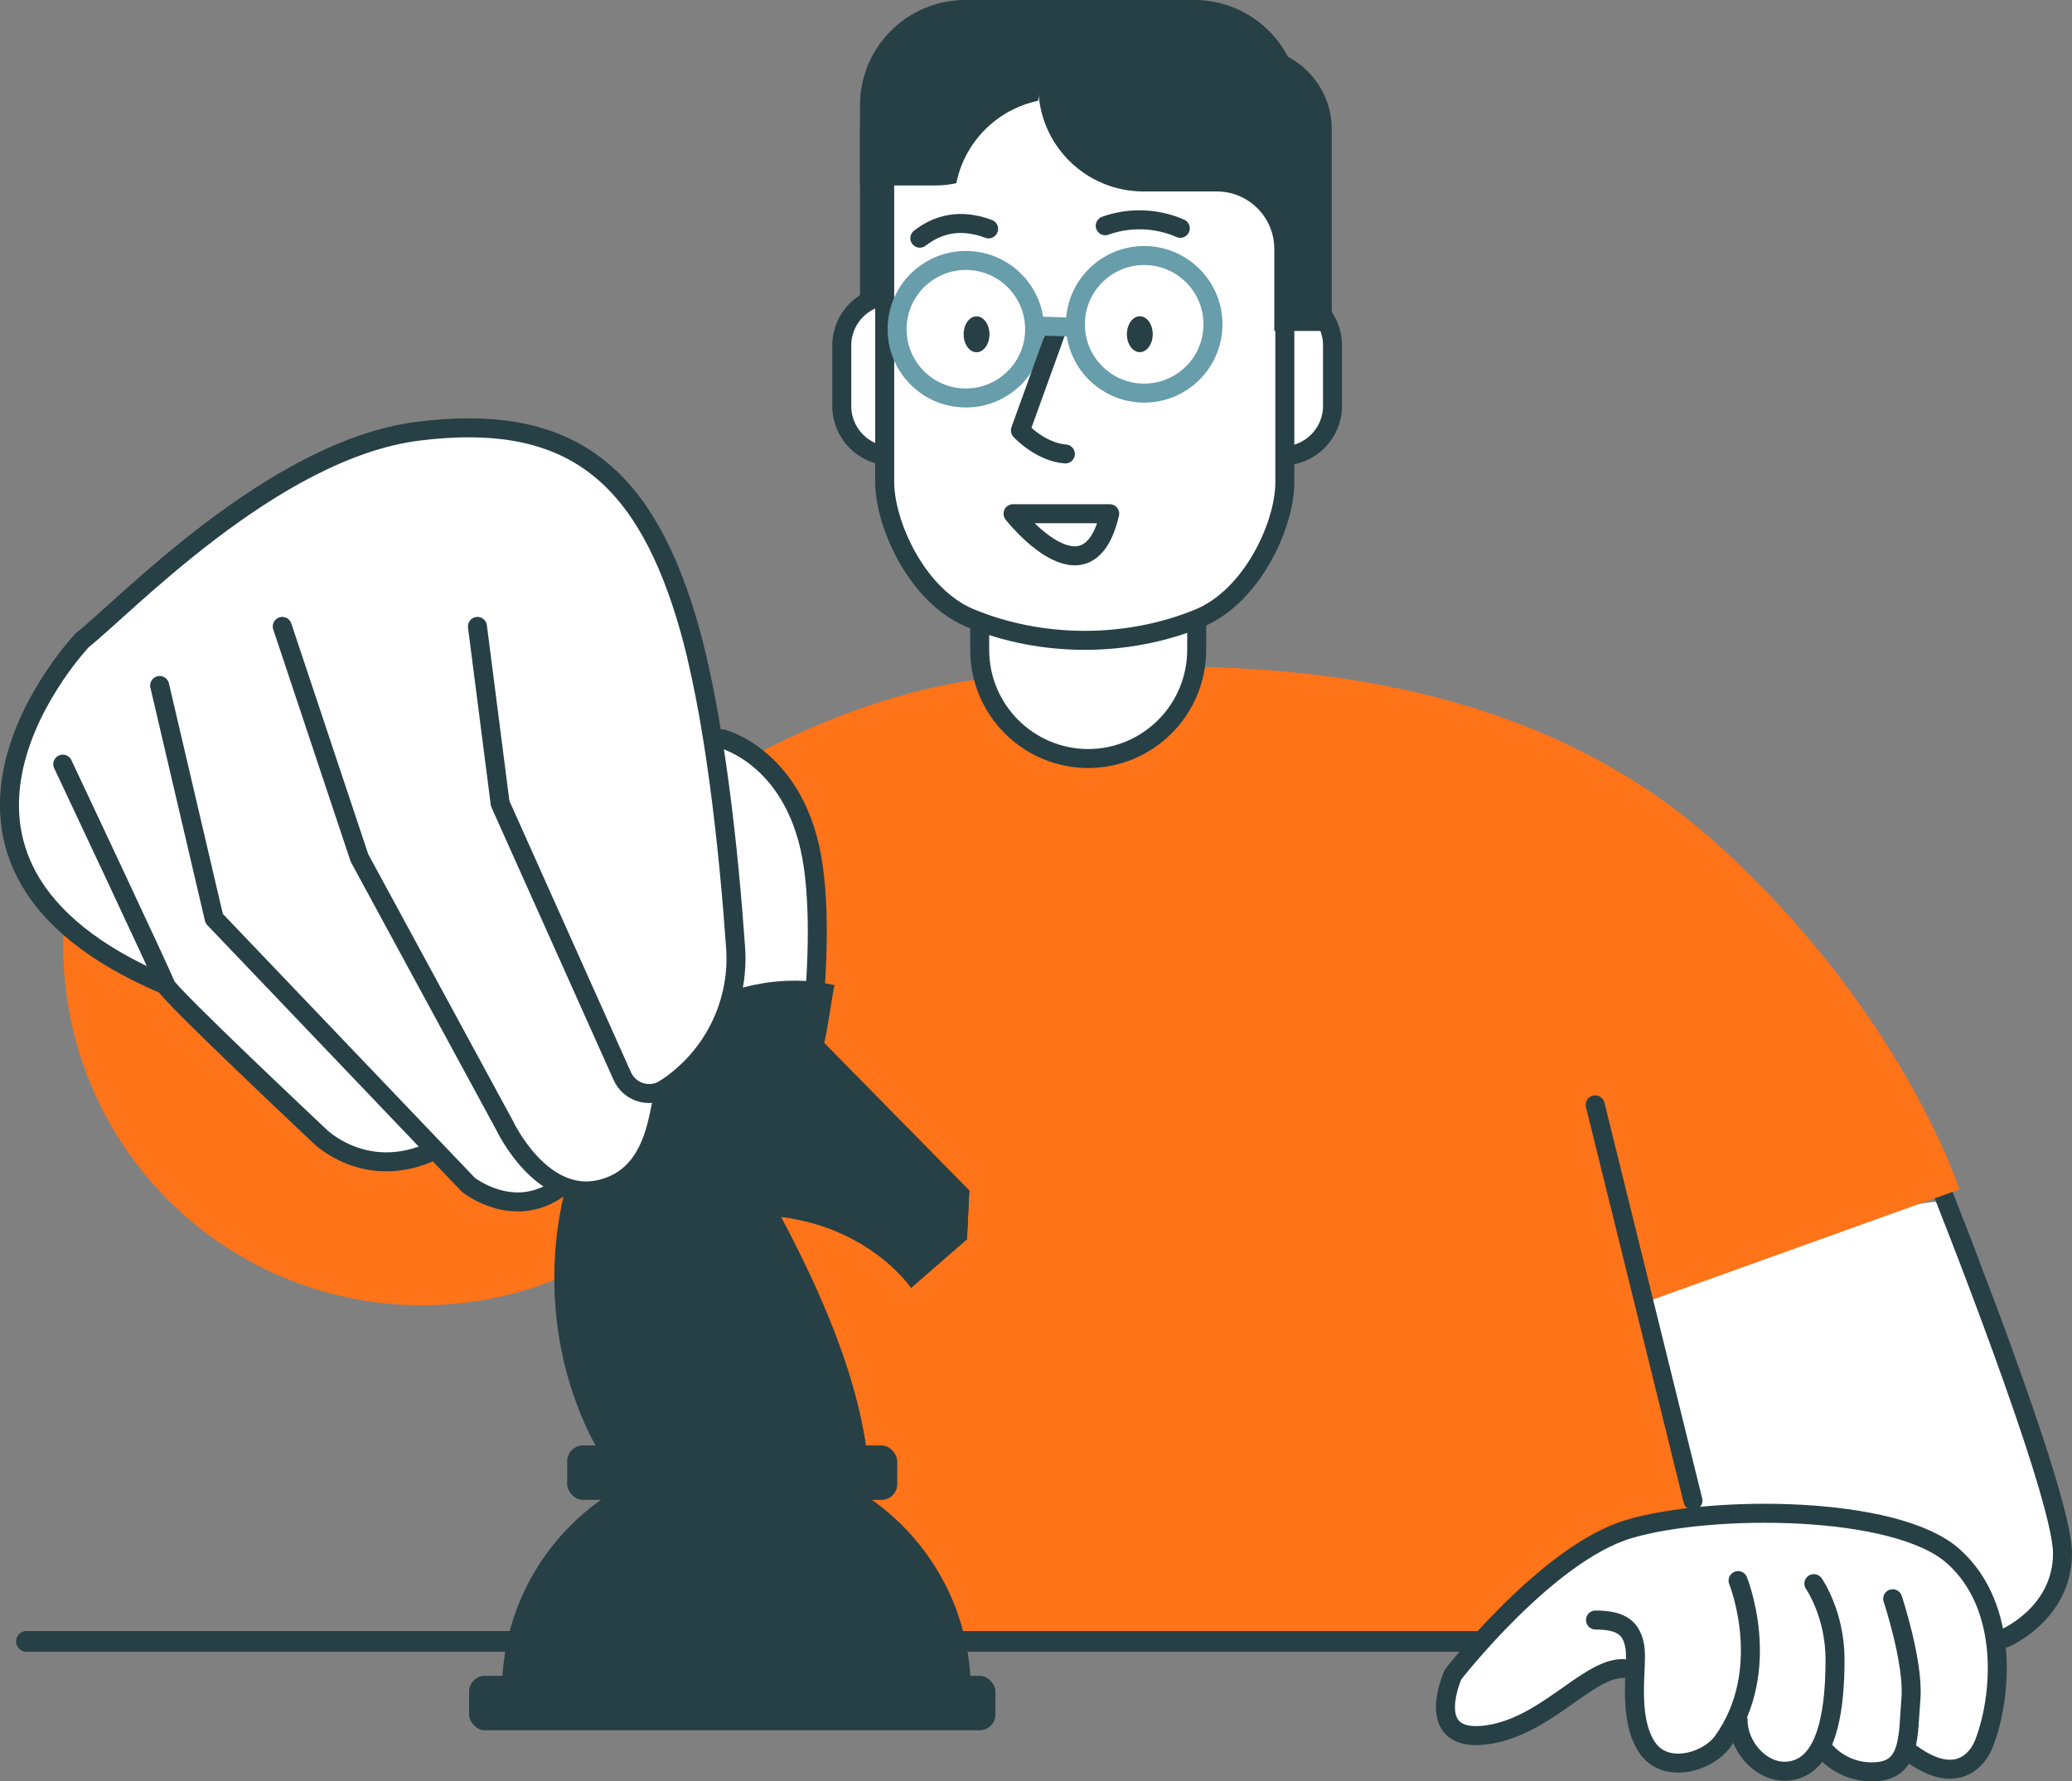 <?xml version="1.0" encoding="UTF-8"?>
<svg id="Calque_2" data-name="Calque 2" xmlns="http://www.w3.org/2000/svg" viewBox="0 0 218.16 187.57">
  <rect x="0" y="0" width="218.16" height="187.57" fill="#808080" stroke="none"/>
  <defs>
    <style>
      .cls-1, .cls-2, .cls-3 {
        stroke-width: 2px;
      }

      .cls-1, .cls-2, .cls-3, .cls-4 {
        stroke-linecap: round;
        stroke-linejoin: round;
      }

      .cls-1, .cls-3, .cls-4 {
        stroke: #274045;
      }

      .cls-1, .cls-5 {
        fill: #fff;
      }

      .cls-2 {
        stroke: #689dab;
      }

      .cls-2, .cls-3, .cls-4 {
        fill: none;
      }

      .cls-4 {
        stroke-width: 2.18px;
      }

      .cls-6 {
        fill: #274045;
      }

      .cls-6, .cls-7, .cls-5 {
        stroke-width: 0px;
      }

      .cls-7 {
        fill: #ff7319;
      }
    </style>
  </defs>
  <g id="Calque_1-2" data-name="Calque 1">
    <g>
      <path class="cls-5" d="m172.93,137.21l5.76,22.39s23.06-1.77,27.71,4.66c4.66,6.43,3.33,9.53,3.33,9.53,0,0,8.2-4.21,7.54-11.08-.51-5.31-9.09-33.7-11.97-35.91-2.88-2.22-32.37,10.42-32.37,10.42Z"/>
      <path class="cls-3" d="m204.36,125.13s12.8,32.04,12.8,38.42-6.07,8.94-6.07,8.94"/>
      <circle class="cls-7" cx="44.43" cy="99.67" r="37.77"/>
      <path class="cls-7" d="m52.75,99.38s23.31-24.9,52.04-28.09c28.73-3.19,56.51,0,75.98,17.56,19.47,17.56,25.54,36.39,25.54,36.39l-32.88,11.81,3.83,17.56,5.43,18.52h-87.16l-42.78-73.75Z"/>
      <line class="cls-3" x1="167.96" y1="116.34" x2="178.25" y2="158"/>
      <path class="cls-5" d="m83.12,119.35c-.88.1-2.88.14-4.53-1.15-1.72-1.33-2.64-3.75-2.74-7.16,0-.31-.23-.54-.51-.64,2.07-3.1,3.11-6.85,2.84-10.69-.44-6.17-1.14-13.75-2.25-20.93,1.86.65,7.73,3.4,9.01,12.62,1.41,10.15-1.26,25.07-1.81,27.95Z"/>
      <path class="cls-1" d="m114.55,79.87h.05c-6.32,0-11.45-5.12-11.45-11.45V26.82c0-6.32,5.12-11.45,11.45-11.45h-.05c6.32,0,11.45,5.12,11.45,11.45v41.6c0,6.32-5.12,11.45-11.45,11.45Z"/>
      <path class="cls-3" d="m76.08,77.8s7.97,2.03,9.56,13.5c1.59,11.47-1.91,28.68-1.91,28.68,0,0-8.88,1.16-9.2-9.68"/>
      <g>
        <path class="cls-6" d="m102.22,178.07c0,.62-.05,1.22-.09,1.82h-49.19c-.04-.6-.09-1.21-.09-1.82,0-10.86,7.01-20.06,16.73-23.38h15.91c9.73,3.32,16.73,12.52,16.73,23.38Z"/>
        <path class="cls-6" d="m63.01,152.77c-2.8-4.96-4.51-10.94-4.64-17.41-.33-17.47,10.85-31.84,24.97-32.1,1.55-.03,3.05.16,4.53.46-.34,1.5-.7,4.58-1.09,6.1l15.28,15.54-.24,5.12-5.89,5.12s-4.2-6.28-13.71-7.48c5.34,10.05,8.04,17.73,9,24.4"/>
        <rect class="cls-6" x="59.72" y="152.21" width="34.75" height="5.73" rx="1.66" ry="1.66" transform="translate(154.19 310.14) rotate(180)"/>
        <rect class="cls-6" x="49.38" y="176.46" width="55.42" height="5.73" rx="1.66" ry="1.66" transform="translate(154.19 358.65) rotate(180)"/>
        <path class="cls-6" d="m63.01,152.77c-10.74-40.79,23.84-43.26,23.76-42.95l15.28,15.54-.24,5.12-5.89,5.12s-4.2-6.28-13.71-7.48c5.34,10.05,8.04,17.73,9,24.4l-28.2.25Z"/>
      </g>
      <path class="cls-5" d="m75.13,77.56c-.73-4.49-1.08-9.13-2.18-12.76-4.92-16.24-13.33-22.06-28.98-20.1-12.85,1.61-26.14,13.58-32.53,19.34-1.38,1.24-2.47,2.22-3.28,2.87-.4.42-9.79,10.43-7.54,21.27,1.39,6.67,6.9,12.1,16.38,16.14,1.45,1.88,9.44,9.51,16.19,15.85.04.04,2.96,2.89,7.54,2.89,1.48,0,3.14-.31,4.93-1.1l3.21,3.36s2.49,1.95,5.68,1.95c1.47,0,3.09-.41,4.71-1.58.75.27,1.56.45,2.42.45.53,0,1.08-.06,1.66-.19,5.36-1.24,6.41-6.53,6.97-9.37.12-.61.23-1.14.34-1.48,1.46-.99,2.57-2.62,3.64-3.96,5.5-9.68,1.25-33.49.84-33.58Z"/>
      <path class="cls-3" d="m29.72,65.96l8.13,24.38,15.3,28.2s3.82,8.13,10.04,6.69c6.21-1.43,6.08-8.75,6.86-10.59"/>
      <path class="cls-3" d="m50.27,65.96l2.39,18.64,12.86,28.71c.78,1.74,2.93,2.37,4.52,1.33h0c4.99-3.25,7.84-8.95,7.41-14.89-.69-9.78-2.19-24.83-5.2-34.75-4.78-15.77-12.91-21.51-28.2-19.6s-31.07,18.64-35.37,21.99c0,0-22.15,23.26,8.76,36.33"/>
      <path class="cls-3" d="m16.81,72.18l5.74,24.54,26.77,28.04s4.78,3.82,9.56.32"/>
      <path class="cls-3" d="m6.61,80.46s10.52,22.31,10.83,23.26,16.25,15.93,16.25,15.93c0,0,4.78,4.78,11.79,1.59"/>
      <line class="cls-4" x1="186.27" y1="172.83" x2="2.78" y2="172.83"/>
      <path class="cls-5" d="m206.15,163.34c-6.59-5.89-26.54-5.49-34.84-3.03-8.74,2.59-18.47,15.04-18.88,15.57-.03.05-.06.09-.09.14-.18.4-1.72,3.94-.21,6.05.78,1.09,2.17,1.55,4.13,1.34,3.67-.37,6.65-2.47,9.28-4.32,2.05-1.45,3.82-2.69,5.34-2.69.23,0,.43-.11.56-.28-.11,2.52-.21,5.86,1.4,8.26.83,1.25,2.18,1.95,3.79,1.98.03,0,.06,0,.09,0,2.02,0,4.19-1.06,5.29-2.6.21-.3.39-.6.57-.9.43,1.38,1.32,2.64,2.53,3.46.89.6,1.85.91,2.81.91.59,0,1.17-.11,1.75-.34.78-.31,1.45-.86,2.02-1.59.64.56,2.56,2,5.25,2,.27,0,.55-.01.84-.04,1.64-.15,2.57-.92,3.13-1.98,1.6,1.15,3.08,1.74,4.42,1.74.41,0,.81-.06,1.19-.17,1.96-.56,2.82-2.37,3.03-2.92,2-5,2.85-15.02-3.38-20.6Z"/>
      <g>
        <path class="cls-3" d="m201.2,184.62c4.79,3.51,7.02.64,7.66-.96,1.86-4.65,2.87-14.37-3.19-19.79-6.07-5.43-25.54-5.43-34.16-2.87-8.62,2.55-18.52,15.32-18.52,15.32,0,0-3.19,7.02,3.19,6.39,6.39-.64,10.85-7.02,14.69-7.02"/>
        <path class="cls-3" d="m199.28,168.34s2.23,6.7,1.92,10.54c-.32,3.83,0,7.34-3.51,7.66-3.51.32-5.47-2.11-5.47-2.11"/>
        <path class="cls-3" d="m190.98,166.75s2.23,3.19,2.23,7.98-.64,10.22-3.83,11.49-6.38-1.92-6.38-5.11"/>
        <path class="cls-3" d="m183,166.43s3.8,9.37-1.6,16.92c-1.6,2.23-6.07,3.51-7.98.64-2.16-3.24-.96-8.62-1.28-10.54-.32-1.92-1.28-2.87-4.15-2.87"/>
      </g>
    </g>
    <path class="cls-6" d="m112.25,0c-3.9,0-7.31,1.99-9.28,5.01h-3.82c-4.75,0-8.6,3.85-8.6,8.6v21.24h6.05v-8.64c0-3.34,2.71-6.05,6.05-6.05h3.53-5.59,3.7c6.13,0,11.1-4.96,11.1-11.1V0h-3.14Z"/>
    <path class="cls-1" d="m99.61,42.76c0,2.91-2.36,5.26-5.28,5.26h-.44c-2.9,0-5.26-2.35-5.26-5.26v-6.39c0-2.9,2.36-5.26,5.26-5.26h.44c2.16,0,4.01,1.29,4.83,3.13"/>
    <path class="cls-6" d="m107.53,8.43V0h18.22c6.13,0,11.1,4.96,11.1,11.08v8.45h-18.23c-6.12,0-11.09-4.97-11.09-11.09Z"/>
    <path class="cls-1" d="m129.33,36.36c0-2.91,2.35-5.26,5.26-5.26h.44c2.9,0,5.27,2.35,5.27,5.26v6.39c0,2.9-2.37,5.26-5.27,5.26h-.44c-2.15,0-4-1.28-4.82-3.12"/>
    <path class="cls-1" d="m135.28,50.83c-.01,4.4-3.39,11.88-8.97,14.24-7.6,3.14-16.59,3.14-24.18,0-5.6-2.35-8.94-9.83-8.98-14.24V13.26c-.02-4.44,4.41-8.17,9.87-8.28h22.4c5.47.1,9.9,3.84,9.86,8.28v37.57Z"/>
    <path class="cls-6" d="m118.52,0c3.9,0,7.31,1.99,9.3,5.01h3.81c4.74,0,8.59,3.85,8.59,8.6v21.24h-6.05v-8.64c0-3.34-2.71-6.05-6.05-6.05h-.06,2.14-9.8c-6.14,0-11.08-4.96-11.08-11.1V0h9.21Z"/>
    <path class="cls-6" d="m109.3,10.61c.13-.7.2-1.43.2-2.18V0h-7.84c-6.15,0-11.11,4.96-11.11,11.08v8.45h7.86c.78,0,1.55-.08,2.28-.24.87-4.34,4.28-7.77,8.62-8.68Z"/>
    <path class="cls-3" d="m116.84,54.09h-10.18s7.83,9.98,10.18,0Z"/>
    <path class="cls-3" d="m116.37,23.77c2.54-.92,5.43-.82,7.9.27"/>
    <path class="cls-3" d="m104.09,24.1c-3.13-1.17-5.48-.39-7.24.98"/>
    <ellipse class="cls-6" cx="120.01" cy="35.19" rx="1.36" ry="1.89"/>
    <ellipse class="cls-6" cx="102.82" cy="35.2" rx="1.36" ry="1.89"/>
    <path class="cls-2" d="m102.17,27.44c3.99.26,7.01,3.71,6.75,7.7-.26,3.99-3.71,7.01-7.7,6.75-3.99-.26-7.01-3.71-6.75-7.7.26-3.99,3.71-7.01,7.7-6.75Z"/>
    <path class="cls-3" d="m111.36,34.46l-3.92,10.86s2.07,2.27,4.73,2.48"/>
    <path class="cls-2" d="m127.71,33.95c.11,4-3.04,7.33-7.04,7.44-4,.11-7.33-3.04-7.44-7.04-.11-4,3.04-7.33,7.04-7.44,4-.11,7.33,3.04,7.44,7.04Z"/>
    <line class="cls-2" x1="109.42" y1="34.34" x2="112.84" y2="34.43"/>
  </g>
</svg>